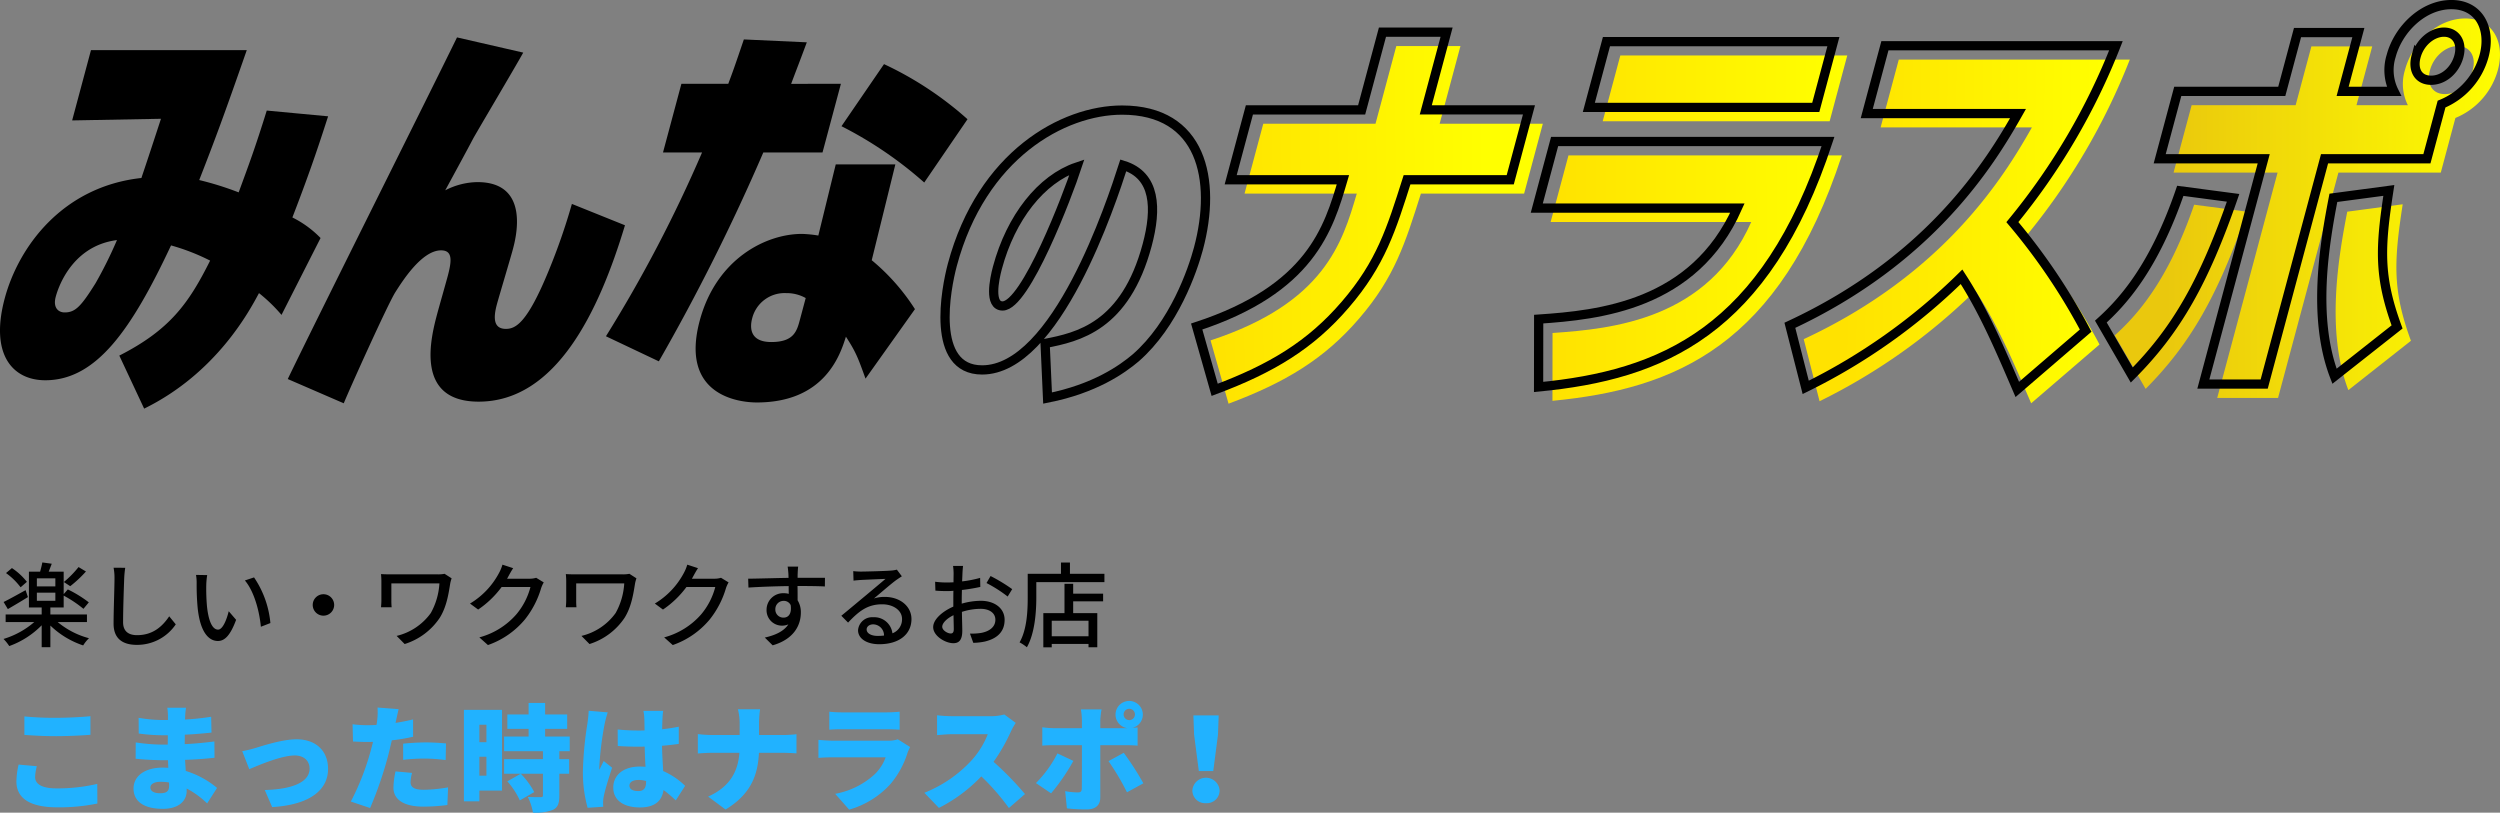 <svg xmlns="http://www.w3.org/2000/svg" xmlns:xlink="http://www.w3.org/1999/xlink" width="541.052" height="175.873"><rect width="100%" height="100%" fill="#808080" stroke="none"/><defs><linearGradient id="a" y1=".421" x2=".829" y2=".416" gradientUnits="objectBoundingBox"><stop offset="0" stop-color="#ffe200"/><stop offset="1" stop-color="#ff0"/></linearGradient><linearGradient id="b" y1=".434" x2="1" y2=".431" xlink:href="#a"/><linearGradient id="c" x1=".126" y1=".413" x2=".91" y2=".423" xlink:href="#a"/><linearGradient id="d" x1=".11" y1=".5" x2=".844" y2=".5" gradientUnits="objectBoundingBox"><stop offset="0" stop-color="#eac80d"/><stop offset="1" stop-color="#ff0"/></linearGradient></defs><g data-name="グループ 7"><g data-name="グループ 6"><path data-name="パス 37" d="M60.926 68.151a34.518 34.518 0 0 0-4.876-4.716c-2.141 4-9.276 17.35-24.851 25l-5.377-11.478c11.023-5.605 15.063-11.389 19.654-20.553a45.9 45.9 0 0 0-8.459-3.292C28.529 71.174 20.922 82.296 9.8 82.296c-7.029 0-12.045-5.516-8.78-17.706 2.981-11.122 12.446-24.2 29.585-26.07.493-1.513.774-2.225 4.233-12.813l-19.225.356 4.077-15.214h33.717c-4.994 14.324-6.888 19.4-10.292 28.116a67.781 67.781 0 0 1 8.538 2.669c2.316-6.317 3.53-9.521 6.079-17.706l13.279 1.245c-1.483 4.538-3.395 10.678-7.734 21.888a22.342 22.342 0 0 1 6.1 4.449zm-46.925-.534c2.313 0 3.56-1.335 6.676-6.317a90.414 90.414 0 0 0 4.638-9.343c-10.323 1.335-13.017 11.389-13.256 12.279-.619 2.314.519 3.381 1.942 3.381z"/><path data-name="パス 38" d="M135.256 48.754c-5.653 18.774-14.943 38.171-31.671 38.171-14.058 0-10.267-14.148-8.908-19.219.31-1.156 1.877-6.673 2.187-7.83.907-3.381 1.17-5.694-1.41-5.694-4.182 0-8.372 6.673-9.906 9.075-1.717 2.758-10.081 21.355-11.152 24.024l-12.118-5.25c5.639-11.745 31.478-63.35 36.628-73.939l14.332 3.293c-1.564 2.847-10.325 17.618-10.879 18.685-.922 1.78-5.131 9.521-6.005 11.122a15.52 15.52 0 0 1 6.972-1.779c11.566 0 8.276 12.279 7.656 14.592-.525 1.958-3.009 10.232-3.461 11.923-.787 2.937-.7 5.249 1.974 5.249 2.136 0 4.628-1.334 9.234-12.545a133.761 133.761 0 0 0 5.042-14.5z"/><path data-name="パス 39" d="M181.989 18.142l-3.981 14.859h-12.812a445.511 445.511 0 0 1-22.611 45.2l-11.447-5.427a296.858 296.858 0 0 0 20.8-39.772h-8.453l3.982-14.859h10.143c.959-2.58 1.238-3.292 3.375-9.609l13.625.624c-1.613 4.36-2.125 5.605-3.387 8.986zm5.328 63.8c-1.631-4.537-2.1-5.783-4.242-9.076-1.251 4-4.615 14.236-19.3 14.236-3.738 0-16.7-1.423-12.339-17.706 3.576-13.346 14.284-18.774 22.114-18.774a25.705 25.705 0 0 1 3.552.356l3.769-15.393h12.9l-5.11 20.732a45.4 45.4 0 0 1 9.352 10.588zm-12.944-17.439a8.461 8.461 0 0 0-4.251-1.068 7.229 7.229 0 0 0-7.327 5.427c-.62 2.313-.315 5.161 4.134 5.161 4.894 0 5.538-2.4 6.181-4.8zm25.65-25a84.735 84.735 0 0 0-17.909-12.189l9.205-13.436a74.169 74.169 0 0 1 18.07 11.923z"/><path data-name="パス 40" d="M226.183 74.333c7.109-1.377 17.35-3.623 22.088-21.306 2.117-7.9 1.865-15.073-5.162-17.247-2.61 8.116-14.473 44.279-30.562 44.279-11.234 0-7.82-17.61-6.441-22.755 6.369-23.77 23.973-33.48 36.729-33.48 17.248 0 20.548 15 16.528 30-1.242 4.639-5.257 16.379-13.577 23.626-2.908 2.464-8.817 6.667-19.071 8.7zm-10.324-16.378c-.679 2.536-1.851 8.261 1.121 8.261 5 0 14.148-24.131 16.1-30.074-7.727 2.609-14.308 10.942-17.221 21.813z" fill="none" stroke="#000" stroke-width="2"/><path data-name="パス 41" d="M1026.922-1246.62l-4.054 15.126h-22.333c-3.394 10.677-5.641 18.062-13.386 27.049-7.5 8.72-15.885 13.791-28.247 18.418l-3.891-13.7c24.68-8.1 28.541-21.176 31.644-31.764h-24.29l4.054-15.126h24.29l4.506-16.816h13.88l-4.506 16.816z" transform="translate(-693.021 1273.397)" fill="url(#a)"/><path data-name="パス 42" d="M1124.962-1238.843c-13.53 41.2-35.963 50.538-62.636 53.118l.019-14.68c13.051-.89 33.619-2.936 43.006-24.024h-43.419l3.862-14.415zm1.166-21.62l-3.815 14.236H1073.2l3.815-14.236z" transform="translate(-726.343 1272.471)" fill="url(#b)"/><path data-name="パス 43" d="M1190.728-1184.787c-3.673-8.542-7.215-16.906-12.064-24.379a129.337 129.337 0 0 1-33.728 23.934l-3.429-13.435c30.394-14.147 43.292-35.057 49.38-45.823h-32.742l3.933-14.681h50a140.974 140.974 0 0 1-22.417 38.17 132.532 132.532 0 0 1 15.86 23.49z" transform="translate(-751.143 1272.068)" fill="url(#c)"/><path data-name="パス 44" d="M1239.284-1203.5c4.816-4.36 11.51-11.745 17.191-28.295l11.428 1.512c-6.263 18.062-12.191 28.562-21.931 38.349zm70.566-35.234h-22.155l-13.064 48.759h-13.168l13.064-48.759h-22.51l3.911-14.592h22.51l3.409-12.723h13.168l-3.409 12.723h11.122a10.279 10.279 0 0 1-.619-7.652c1.573-5.873 6.984-11.122 13.034-11.122s8.648 5.249 7.075 11.122a15.721 15.721 0 0 1-9.2 10.41zm-20 47.068c-4.931-12.812-2.1-29.006-.242-38.616l12-1.6c-1.913 12.456-2.224 18.6 1.783 29.54zm17.658-69.223c-.786 2.936.486 5.161 3.244 5.161 2.848 0 5.247-2.314 6.01-5.161.835-3.114-.729-5.249-3.22-5.249s-5.196 2.138-6.031 5.253z" transform="translate(-781.615 1276.096)" fill="url(#d)"/><g data-name="グループ 630" fill="none" stroke="#000" stroke-width="2"><path data-name="パス 58" d="M330.901 23.777l-4.054 15.126h-22.333c-3.394 10.677-5.641 18.062-13.386 27.049-7.5 8.72-15.885 13.791-28.247 18.418l-3.891-13.7c24.68-8.1 28.541-21.176 31.644-31.764h-24.29l4.054-15.126h24.29l4.506-16.816h13.88l-4.506 16.816z"/><path data-name="パス 59" d="M395.619 30.628c-13.53 41.2-35.963 50.538-62.636 53.118l.019-14.68c13.051-.89 33.619-2.936 43.006-24.024h-43.419l3.862-14.415zm1.166-21.62l-3.815 14.236h-49.113l3.815-14.236z"/><path data-name="パス 60" d="M436.585 84.281c-3.673-8.542-7.215-16.906-12.064-24.379a129.337 129.337 0 0 1-33.728 23.934l-3.429-13.435c30.394-14.147 43.292-35.057 49.38-45.823h-32.742l3.933-14.681h50a140.974 140.974 0 0 1-22.417 38.17 132.532 132.532 0 0 1 15.86 23.49z"/><path data-name="パス 61" d="M454.669 69.596c4.816-4.36 11.51-11.745 17.191-28.295l11.428 1.512c-6.263 18.062-12.191 28.562-21.931 38.349zm70.566-35.234H503.08l-13.064 48.759h-13.168l13.064-48.759h-22.51l3.911-14.592h22.51l3.409-12.723H510.4l-3.409 12.723h11.122a10.279 10.279 0 0 1-.619-7.652C519.067 6.245 524.478.996 530.528.996s8.648 5.249 7.075 11.122a15.721 15.721 0 0 1-9.2 10.41zm-20 47.068c-4.931-12.812-2.1-29.006-.242-38.616l12-1.6c-1.913 12.456-2.224 18.6 1.783 29.54zm17.658-69.223c-.786 2.936.486 5.161 3.244 5.161 2.848 0 5.247-2.314 6.01-5.161.835-3.114-.729-5.249-3.22-5.249s-5.196 2.138-6.031 5.253z"/></g></g><path data-name="パス 324" d="M17 122.723a22.121 22.121 0 0 1-3.18 3.24l1.38.9a26.135 26.135 0 0 0 3.4-3.18zm-11.18 3.2a13.863 13.863 0 0 0-3.24-2.98l-1.28 1.08a14.523 14.523 0 0 1 3.16 3.08zm-.28 1.8c-1.78.98-3.56 1.98-4.76 2.56l.92 1.54c1.3-.76 2.9-1.7 4.34-2.6zm2.44.54h4v1.76h-4zm0-3.1h4v1.74h-4zm10.84 9.46v-1.64H10.9v-1.52h2.88v-2.56a25.562 25.562 0 0 1 4.28 2.86l1.16-1.4a26.012 26.012 0 0 0-4.54-2.8l-.9 1.02v-4.86h-3.24c.2-.52.44-1.12.66-1.72l-2.04-.28c-.1.58-.3 1.34-.48 2H6.26v7.74h2.76v1.52h-7.8v1.64h6.2a18.161 18.161 0 0 1-6.66 3.66 9.1 9.1 0 0 1 1.24 1.54 18.64 18.64 0 0 0 7.02-4.5v4.74h1.88v-4.68a18.727 18.727 0 0 0 7.1 4.3 7.837 7.837 0 0 1 1.26-1.56 17.635 17.635 0 0 1-6.78-3.5zm5.76-11.76a11.382 11.382 0 0 1 .2 2.28c0 1.92-.2 7.02-.2 9.84 0 3.28 2.02 4.58 5.04 4.58a10.082 10.082 0 0 0 8.42-4.44l-1.42-1.74c-1.42 2.12-3.48 4.08-6.96 4.08-1.7 0-3.02-.72-3.02-2.8 0-2.76.16-7.32.24-9.52a22.136 22.136 0 0 1 .22-2.26zm20.26 1.6l-2.42-.04a9.959 9.959 0 0 1 .14 1.86 52.58 52.58 0 0 0 .22 5.3c.54 5.22 2.38 7.14 4.38 7.14 1.46 0 2.68-1.18 3.94-4.58l-1.6-1.86c-.44 1.82-1.3 3.98-2.3 3.98-1.32 0-2.12-2.08-2.42-5.2a44.01 44.01 0 0 1-.14-4.46 16.08 16.08 0 0 1 .2-2.14zm10.14.5l-1.98.66c2 2.36 3.14 6.62 3.46 10.02l2.06-.8a20.961 20.961 0 0 0-3.54-9.88zm12.7 5.96a2.322 2.322 0 0 0 2.32 2.32 2.322 2.322 0 0 0 2.32-2.32 2.322 2.322 0 0 0-2.32-2.32 2.322 2.322 0 0 0-2.32 2.32zm28.54-6.74a7.406 7.406 0 0 1-1.54.12h-9.96c-.9 0-1.7-.02-2.26-.06.04.48.08 1 .08 1.48v4.26c0 .44-.04.9-.08 1.44h2.3a14.037 14.037 0 0 1-.06-1.44v-3.72h10.4a14.959 14.959 0 0 1-1.86 6.4 12.725 12.725 0 0 1-7.4 4.96l1.74 1.76a14.26 14.26 0 0 0 7.58-5.66c1.48-2.34 1.92-5.2 2.28-7.46a8.239 8.239 0 0 1 .3-1.1zm19.82.86a4.7 4.7 0 0 1-1.5.2h-4.8c.1-.16.2-.34.28-.5.22-.4.64-1.18 1.04-1.78l-2.32-.76a8.866 8.866 0 0 1-.74 1.8 16.973 16.973 0 0 1-6.28 6.62l1.76 1.3a20.823 20.823 0 0 0 5.08-4.88h6.24a15.018 15.018 0 0 1-3.04 5.9 16.161 16.161 0 0 1-8.02 5l1.86 1.66a18.182 18.182 0 0 0 8-5.54 19.794 19.794 0 0 0 3.52-6.8 6.845 6.845 0 0 1 .56-1.22zm20.18-.86a7.406 7.406 0 0 1-1.54.12h-9.96c-.9 0-1.7-.02-2.26-.06.04.48.08 1 .08 1.48v4.26c0 .44-.04.9-.08 1.44h2.3a14.037 14.037 0 0 1-.06-1.44v-3.72h10.4a14.959 14.959 0 0 1-1.86 6.4 12.726 12.726 0 0 1-7.4 4.96l1.74 1.76a14.26 14.26 0 0 0 7.58-5.66c1.48-2.34 1.92-5.2 2.28-7.46a8.238 8.238 0 0 1 .3-1.1zm19.82.86a4.7 4.7 0 0 1-1.5.2h-4.8c.1-.16.2-.34.28-.5.22-.4.64-1.18 1.04-1.78l-2.32-.76a8.866 8.866 0 0 1-.74 1.8 16.973 16.973 0 0 1-6.28 6.62l1.76 1.3a20.823 20.823 0 0 0 5.08-4.88h6.24a15.018 15.018 0 0 1-3.04 5.9 16.161 16.161 0 0 1-8.02 5l1.86 1.66a18.182 18.182 0 0 0 8-5.54 19.794 19.794 0 0 0 3.52-6.8 6.845 6.845 0 0 1 .56-1.22zm11.76 6.86a1.777 1.777 0 0 1 1.78-1.86 1.617 1.617 0 0 1 1.54.92c.26 1.88-.5 2.7-1.52 2.7a1.722 1.722 0 0 1-1.8-1.76zm10.74-6.86h-5.92c0-.4 0-.74.02-.98 0-.28.06-1.18.1-1.44h-2.28c.06.28.12.94.16 1.44.02.22.02.58.04 1-2.82.04-6.5.16-8.74.18l.06 1.92c2.46-.16 5.7-.28 8.7-.32l.02 1.68a3.855 3.855 0 0 0-1.1-.14 3.587 3.587 0 0 0-3.7 3.56 3.331 3.331 0 0 0 3.34 3.46 3.332 3.332 0 0 0 1.38-.28c-.96 1.48-2.78 2.34-5.1 2.86l1.7 1.68c4.7-1.36 6.1-4.46 6.1-7.1a4.855 4.855 0 0 0-.7-2.64c0-.88 0-2.04-.02-3.1 2.88 0 4.74.04 5.92.1zm11.38 12.58c-1.34 0-2.36-.54-2.36-1.4 0-.62.6-1.1 1.42-1.1a2.386 2.386 0 0 1 2.34 2.42 10.353 10.353 0 0 1-1.4.08zm4.18-14.34a7 7 0 0 1-1.26.2c-1.08.1-5.56.22-6.6.22a14.262 14.262 0 0 1-1.58-.1l.06 2.06c.44-.06.96-.1 1.46-.14 1.04-.06 4.42-.2 5.46-.24-1 .86-3.28 2.76-4.38 3.68-1.16.96-3.64 3.04-5.18 4.3l1.46 1.48c2.34-2.48 4.22-3.96 7.38-3.96 2.42 0 4.3 1.32 4.3 3.18a3.235 3.235 0 0 1-2.08 3.1 3.959 3.959 0 0 0-4.16-3.48 3.059 3.059 0 0 0-3.28 2.82c0 1.78 1.84 3.02 4.58 3.02 4.44 0 6.98-2.26 6.98-5.44 0-2.76-2.46-4.8-5.78-4.8a7.371 7.371 0 0 0-2.34.34c1.4-1.16 3.8-3.26 4.82-3.98.36-.26.82-.56 1.22-.82zm11.66 13.82c-.68 0-1.84-.68-1.84-1.46 0-.8 1-1.8 2.44-2.5.02 1.28.06 2.42.06 3.04 0 .66-.24.92-.66.92zm2.38-7.14c0-.7.02-1.48.04-2.28a39.3 39.3 0 0 0 3.98-.66l-.04-1.96a24.084 24.084 0 0 1-3.9.76c.04-.7.06-1.34.08-1.82s.08-1.14.12-1.52h-2.16a12.667 12.667 0 0 1 .12 1.56c0 .36-.02 1.08-.02 1.98-.48.02-.94.04-1.36.04a19.661 19.661 0 0 1-2.62-.16l.06 1.92c.78.08 1.72.1 2.6.1.38 0 .82-.02 1.3-.06-.02.74-.02 1.48-.02 2.18v1.24c-2.34 1.02-4.36 2.76-4.36 4.44 0 1.92 2.64 3.48 4.36 3.48 1.16 0 1.94-.6 1.94-2.7 0-.78-.06-2.44-.08-4.08a13.276 13.276 0 0 1 4.06-.66c1.8 0 3.18.84 3.18 2.36 0 1.68-1.46 2.56-3.12 2.86a13.247 13.247 0 0 1-2.38.14l.72 2a13.263 13.263 0 0 0 2.5-.28c2.92-.7 4.28-2.34 4.28-4.7 0-2.54-2.22-4.12-5.16-4.12a15.27 15.27 0 0 0-4.12.62zm5.36-3.78a29.321 29.321 0 0 1 4.58 2.92l.98-1.6a36.569 36.569 0 0 0-4.68-2.84zm22.08 11.52h-7.96v-3.36h7.96zm-3.32-11.36h-1.88v6.36h-4.58v7.4h1.82v-.74h7.96v.72h1.9v-7.38h-5.22v-2.56h6.48v-1.66h-6.48zm-.7-2.16v-2.44h-1.94v2.44h-7.2v5.08c0 2.86-.14 6.92-1.76 9.76a9.48 9.48 0 0 1 1.58 1.06c1.74-3.06 2.04-7.7 2.04-10.82v-3.28h14.74v-1.8z"/><path data-name="パス 323" d="M5.275 159.048c2.05.15 4.225.275 6.875.275 2.4 0 5.675-.15 7.425-.3v-4.025c-1.95.2-4.975.35-7.45.35a65.945 65.945 0 0 1-6.85-.3zm-1.25 6.425a17.552 17.552 0 0 0-.475 3.65c0 3.55 2.8 5.6 8.825 5.6a40.593 40.593 0 0 0 8.7-.825l-.025-4.25a37.586 37.586 0 0 1-8.825.975c-3.35 0-4.625-1.05-4.625-2.45a9.984 9.984 0 0 1 .375-2.35zm32.575 4.575c0 1.275-.675 1.625-1.95 1.625s-2.1-.425-2.1-1.25c0-.7.8-1.225 2.175-1.225a11.311 11.311 0 0 1 1.85.15c.025.3.025.525.025.7zm10.375.475a19.427 19.427 0 0 0-6.775-3.675c-.05-.8-.1-1.625-.15-2.4 2.375-.075 4.2-.225 6.375-.45l-.025-3.525c-1.9.225-3.875.45-6.425.575l.025-2.05c2.375-.1 4.3-.3 5.775-.45l-.075-3.425a55.962 55.962 0 0 1-5.65.6l.025-.75c.025-.575.1-1.275.175-1.8H36.2a11.9 11.9 0 0 1 .15 1.8v.85h-1.225a31.03 31.03 0 0 1-5.125-.475l.025 3.4a38.331 38.331 0 0 0 5.125.375h1.175l-.025 2.025h-1.1a39.73 39.73 0 0 1-5.825-.475l-.025 3.525c1.575.2 4.475.325 5.8.325h1.2l.075 1.65c-.4-.025-.8-.05-1.2-.05-3.95 0-6.325 1.875-6.325 4.525 0 2.75 2.175 4.4 6.35 4.4 3.275 0 5.15-1.575 5.15-3.9v-.5a19.22 19.22 0 0 1 4.425 3.225zm5.45-7.95l1.525 3.9c2.425-1.05 7.075-2.975 9.85-2.975 1.95 0 3.2 1.15 3.2 2.85 0 3-3.9 4.475-9.7 4.625l1.6 3.7c8.525-.525 12.1-3.95 12.1-8.25 0-3.975-2.675-6.425-6.825-6.425-3.05 0-7.3 1.4-8.95 1.9a28.461 28.461 0 0 1-2.8.675zm34.825 1.875a37.818 37.818 0 0 1 4.9-.275 35.942 35.942 0 0 1 4.3.325l.075-3.6c-1.5-.15-3-.225-4.375-.225-1.625 0-3.475.125-4.9.275zm2.15-8.75c-1.25.3-2.525.55-3.8.75l.1-.425c.125-.575.375-1.775.575-2.55l-4.575-.35a13.483 13.483 0 0 1-.075 2.775 8.868 8.868 0 0 1-.15 1c-.65.025-1.325.05-1.975.05a25.762 25.762 0 0 1-3.2-.2l.1 3.725c.85.05 1.8.1 3.075.1.4 0 .825 0 1.25-.025-.125.575-.3 1.175-.45 1.75a54.814 54.814 0 0 1-4.35 11.175l4.175 1.4a82.192 82.192 0 0 0 3.95-11.525c.25-.975.5-2.075.75-3.125a40.046 40.046 0 0 0 4.6-.775zm-3.8 11.25a17.549 17.549 0 0 0-.45 3.525c0 2.525 2.175 4.1 6.5 4.1a40.743 40.743 0 0 0 5.175-.35l.15-3.825a31.4 31.4 0 0 1-5.3.525c-2.175 0-2.825-.65-2.825-1.675a8.992 8.992 0 0 1 .325-1.975zm19.675-10.1v3.775h-1.525v-3.775zm-1.525 11.025v-4.1h1.525v4.1zm4.9-14.25h-8.25v19.8h3.35v-2.325h4.9zm6.975 17.8a17.036 17.036 0 0 0-2.925-3.975l-2.9 1.65a16.584 16.584 0 0 1 2.7 4.125zm7.675-8.85v-3.175h-5.325v-1.65h4.775v-3.125h-4.775v-2.5H114.4v2.5h-4.6v3.125h4.6v1.65h-5.3v3.175h8.4v1.725h-8.4v3.15h8.4v4.675c0 .325-.125.4-.5.4s-1.725 0-2.775-.05a12.349 12.349 0 0 1 1.125 3.4 10.19 10.19 0 0 0 4.3-.6c1.1-.525 1.4-1.425 1.4-3.075v-4.75h2.125v-3.15h-2.125v-1.725zm4.1-8.75c-.025.925-.175 2.05-.275 2.8a75.692 75.692 0 0 0-.975 10.275 28.436 28.436 0 0 0 1.025 7.925l3.375-.225c-.025-.4-.025-.85-.025-1.125a7.553 7.553 0 0 1 .15-1.175c.3-1.425 1.05-3.925 1.8-6.15l-1.825-1.45c-.325.725-.625 1.2-.925 1.925a4.619 4.619 0 0 1-.025-.575 69.606 69.606 0 0 1 1.15-9.35 23.971 23.971 0 0 1 .675-2.525zm12.425 15.375c0 1.35-.475 2-1.675 2-1.05 0-1.925-.3-1.925-1.175 0-.775.775-1.225 1.925-1.225a6.292 6.292 0 0 1 1.675.225zm8.45.875a15.661 15.661 0 0 0-4.75-3.2c-.075-1.45-.2-3.225-.25-5.475 1.3-.1 2.525-.25 3.625-.4v-3.725c-1.125.225-2.35.425-3.6.55.025-1.025.05-1.85.075-2.325a16.164 16.164 0 0 1 .15-1.65h-4.275a11.9 11.9 0 0 1 .2 1.7c.025.45.025 1.375.05 2.525-.475.025-.925.025-1.4.025a42.98 42.98 0 0 1-4.425-.225l.025 3.575q2.213.15 4.425.15c.45 0 .925 0 1.4-.025.025 1.55.1 3.075.175 4.375-.4-.025-.825-.05-1.25-.05-3.45 0-5.725 1.775-5.725 4.55 0 2.8 2.3 4.3 5.775 4.3 3.25 0 4.775-1.45 5.1-3.775a28.327 28.327 0 0 1 2.65 2.25zm16-11v-2.375a20.91 20.91 0 0 1 .225-3.2h-4.8a12.932 12.932 0 0 1 .375 3.175v2.4h-6a27.969 27.969 0 0 1-3.05-.2v4.2c.925-.075 1.975-.15 3.15-.15h5.85c-.3 3.8-1.825 7.25-6.775 9.475l3.775 2.8c5.525-3.35 7-7.5 7.225-12.275h5.05c1.125 0 2.475.075 3.075.125v-4.15a25.915 25.915 0 0 1-3.05.175zm30.025.925a5.824 5.824 0 0 1-2.1.3h-11.9c-.85 0-2.025-.075-3.175-.175v3.9c1.125-.1 2.55-.125 3.175-.125h11.375a9.816 9.816 0 0 1-2.325 3.625 17.137 17.137 0 0 1-8.6 4.275l3.025 3.425a19.145 19.145 0 0 0 8.925-5.525 19.284 19.284 0 0 0 3.725-6.825 9.706 9.706 0 0 1 .55-1.2zm-14.825-2.075c.75-.075 1.95-.1 2.8-.1h9.425c.95 0 2.3.05 3 .1v-3.9a28.062 28.062 0 0 1-2.95.15h-9.475a23.968 23.968 0 0 1-2.8-.15zm37.875-3.3a10.577 10.577 0 0 1-3 .375H206a29.675 29.675 0 0 1-3.2-.2v4.3c.7-.05 2.075-.2 3.2-.2h7.775a18.333 18.333 0 0 1-3.5 5.65 27.877 27.877 0 0 1-10.225 7.025l3.15 3.275a33.5 33.5 0 0 0 9.175-6.825 49.635 49.635 0 0 1 5.975 6.85l3.475-3.025a66.6 66.6 0 0 0-6.8-6.975 38.749 38.749 0 0 0 3.775-6.6 14.008 14.008 0 0 1 1.025-1.825zm11.5 8.425a25.454 25.454 0 0 1-4.65 6.425l3.275 2.225a43.535 43.535 0 0 0 4.825-7.025zm14.325-8.425a1.225 1.225 0 1 1 1.225 1.225 1.227 1.227 0 0 1-1.225-1.225zm.35 6.65c.725 0 1.825.025 2.675.1v-3.95c-.325.05-.75.075-1.225.125a2.954 2.954 0 1 0-.85.05h-6v-1.65a17.719 17.719 0 0 1 .275-2.425h-4.475a16.017 16.017 0 0 1 .225 2.4v1.675h-6a22.321 22.321 0 0 1-2.575-.2v3.975c.725-.075 1.825-.1 2.575-.1h6c0 1.325 0 8.675-.025 9.375-.025.65-.25.85-.875.85a16.02 16.02 0 0 1-2.725-.275l.375 3.725a35.174 35.174 0 0 0 4.35.225c1.925 0 2.875-1.025 2.875-2.55v-11.35zm-3.625 3.45a52.361 52.361 0 0 1 4 6.75l3.55-1.95a61.929 61.929 0 0 0-4.25-6.6zm19.55 2.15h3.125l1.025-7.9.15-4.15h-5.475l.15 4.15zm1.55 6.95a2.763 2.763 0 0 0 2.95-2.75 2.957 2.957 0 0 0-5.9 0 2.763 2.763 0 0 0 2.95 2.75z" fill="#21b2ff"/></g></svg>